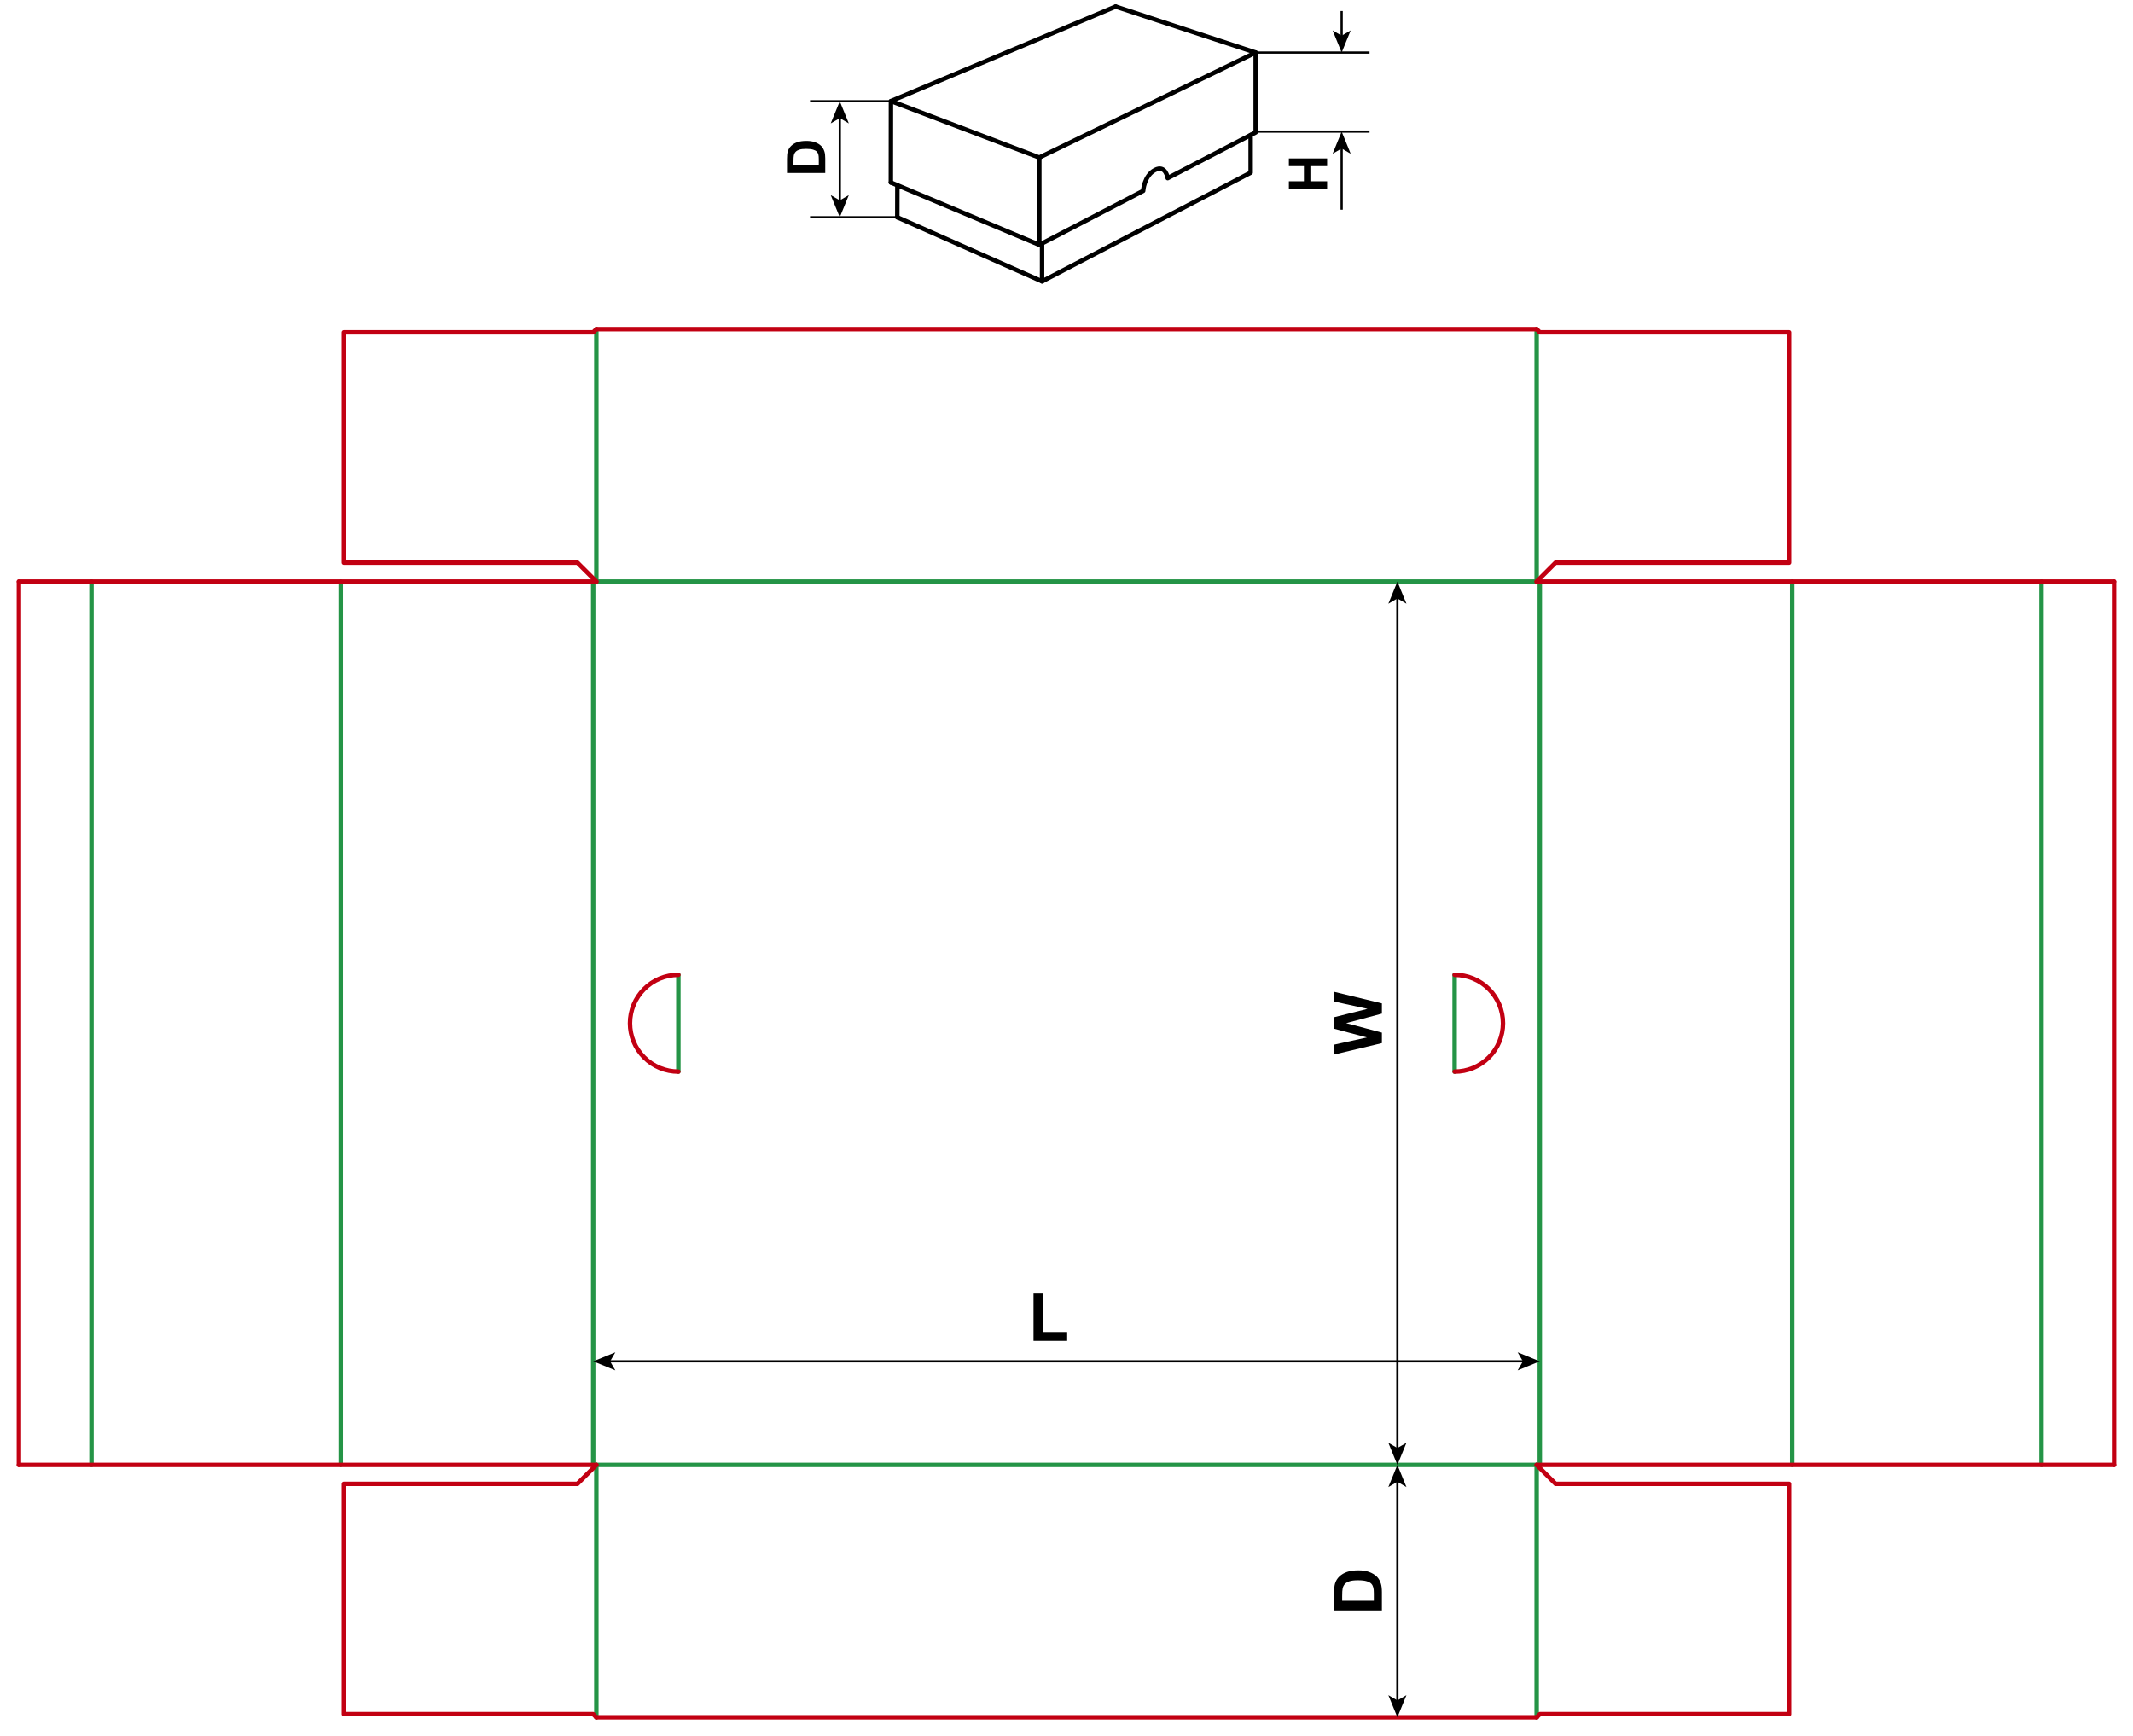 <?xml version="1.0" encoding="utf-8"?>
<!-- Generator: Adobe Illustrator 24.1.1, SVG Export Plug-In . SVG Version: 6.00 Build 0)  -->
<svg version="1.1" id="Layer_1" xmlns="http://www.w3.org/2000/svg" xmlns:xlink="http://www.w3.org/1999/xlink" x="0px" y="0px"
	 viewBox="0 0 958.11 780" enable-background="new 0 0 958.11 780" xml:space="preserve">
<line fill="none" stroke="#249446" stroke-width="2" stroke-linecap="round" stroke-linejoin="round" stroke-miterlimit="10" x1="267.87" y1="261.26" x2="690.24" y2="261.26"/>
<line fill="none" stroke="#249446" stroke-width="2" stroke-linecap="round" stroke-linejoin="round" stroke-miterlimit="10" x1="267.87" y1="658.11" x2="690.24" y2="658.11"/>
<line fill="none" stroke="#249446" stroke-width="2" stroke-linecap="round" stroke-linejoin="round" stroke-miterlimit="10" x1="266.46" y1="261.26" x2="266.46" y2="658.11"/>
<line fill="none" stroke="#249446" stroke-width="2" stroke-linecap="round" stroke-linejoin="round" stroke-miterlimit="10" x1="691.65" y1="261.26" x2="691.65" y2="658.11"/>
<line fill="none" stroke="#249446" stroke-width="2" stroke-linecap="round" stroke-linejoin="round" stroke-miterlimit="10" x1="267.87" y1="261.26" x2="267.87" y2="147.87"/>
<line fill="none" stroke="#249446" stroke-width="2" stroke-linecap="round" stroke-linejoin="round" stroke-miterlimit="10" x1="690.24" y1="261.26" x2="690.24" y2="147.87"/>
<line fill="none" stroke="#249446" stroke-width="2" stroke-linecap="round" stroke-linejoin="round" stroke-miterlimit="10" x1="267.87" y1="658.11" x2="267.87" y2="771.5"/>
<line fill="none" stroke="#249446" stroke-width="2" stroke-linecap="round" stroke-linejoin="round" stroke-miterlimit="10" x1="690.24" y1="658.11" x2="690.24" y2="771.5"/>
<line fill="none" stroke="#249446" stroke-width="2" stroke-linecap="round" stroke-linejoin="round" stroke-miterlimit="10" x1="153.07" y1="261.26" x2="153.07" y2="658.11"/>
<line fill="none" stroke="#249446" stroke-width="2" stroke-linecap="round" stroke-linejoin="round" stroke-miterlimit="10" x1="41.1" y1="261.26" x2="41.1" y2="658.11"/>
<line fill="none" stroke="#249446" stroke-width="2" stroke-linecap="round" stroke-linejoin="round" stroke-miterlimit="10" x1="805.04" y1="261.26" x2="805.04" y2="658.11"/>
<line fill="none" stroke="#249446" stroke-width="2" stroke-linecap="round" stroke-linejoin="round" stroke-miterlimit="10" x1="917.01" y1="261.26" x2="917.01" y2="658.11"/>
<line fill="none" stroke="#C20012" stroke-width="2" stroke-linecap="round" stroke-linejoin="round" stroke-miterlimit="10" x1="8.5" y1="261.26" x2="8.5" y2="658.11"/>
<line fill="none" stroke="#C20012" stroke-width="2" stroke-linecap="round" stroke-linejoin="round" stroke-miterlimit="10" x1="949.61" y1="261.26" x2="949.61" y2="658.11"/>
<line fill="none" stroke="#C20012" stroke-width="2" stroke-linecap="round" stroke-linejoin="round" stroke-miterlimit="10" x1="267.87" y1="147.87" x2="690.24" y2="147.87"/>
<line fill="none" stroke="#C20012" stroke-width="2" stroke-linecap="round" stroke-linejoin="round" stroke-miterlimit="10" x1="267.87" y1="771.5" x2="690.24" y2="771.5"/>
<line fill="none" stroke="#C20012" stroke-width="2" stroke-linecap="round" stroke-linejoin="round" stroke-miterlimit="10" x1="267.87" y1="261.26" x2="8.5" y2="261.26"/>
<line fill="none" stroke="#C20012" stroke-width="2" stroke-linecap="round" stroke-linejoin="round" stroke-miterlimit="10" x1="690.24" y1="261.26" x2="949.61" y2="261.26"/>
<line fill="none" stroke="#C20012" stroke-width="2" stroke-linecap="round" stroke-linejoin="round" stroke-miterlimit="10" x1="267.87" y1="658.11" x2="8.5" y2="658.11"/>
<line fill="none" stroke="#C20012" stroke-width="2" stroke-linecap="round" stroke-linejoin="round" stroke-miterlimit="10" x1="690.24" y1="658.11" x2="949.61" y2="658.11"/>
<polyline fill="none" stroke="#C20012" stroke-width="2" stroke-linecap="round" stroke-linejoin="round" stroke-miterlimit="10" points="
	690.24,261.26 698.74,252.76 803.62,252.76 803.62,149.29 691.65,149.29 690.24,147.87 "/>
<polyline fill="none" stroke="#C20012" stroke-width="2" stroke-linecap="round" stroke-linejoin="round" stroke-miterlimit="10" points="
	267.88,261.26 259.37,252.76 154.49,252.76 154.49,149.29 266.46,149.29 267.88,147.87 "/>
<polyline fill="none" stroke="#C20012" stroke-width="2" stroke-linecap="round" stroke-linejoin="round" stroke-miterlimit="10" points="
	690.24,658.11 698.74,666.61 803.62,666.61 803.62,770.08 691.65,770.08 690.24,771.5 "/>
<polyline fill="none" stroke="#C20012" stroke-width="2" stroke-linecap="round" stroke-linejoin="round" stroke-miterlimit="10" points="
	267.88,658.11 259.37,666.61 154.49,666.61 154.49,770.08 266.46,770.08 267.88,771.5 "/>
<line fill="none" stroke="#249446" stroke-width="2" stroke-linecap="round" stroke-linejoin="round" stroke-miterlimit="10" x1="304.72" y1="437.95" x2="304.72" y2="481.42"/>
<line fill="none" stroke="#249446" stroke-width="2" stroke-linecap="round" stroke-linejoin="round" stroke-miterlimit="10" x1="653.39" y1="437.95" x2="653.39" y2="481.42"/>
<path fill="none" stroke="#C20012" stroke-width="2" stroke-linecap="round" stroke-linejoin="round" stroke-miterlimit="10" d="
	M304.72,437.95c-5.76,0-11.29,2.29-15.36,6.37c-4.08,4.07-6.37,9.6-6.37,15.37c0,5.76,2.29,11.29,6.37,15.36
	c4.07,4.08,9.6,6.37,15.36,6.37"/>
<path fill="none" stroke="#C20012" stroke-width="2" stroke-linecap="round" stroke-linejoin="round" stroke-miterlimit="10" d="
	M653.39,481.42c5.76,0,11.29-2.29,15.36-6.37c4.08-4.07,6.37-9.6,6.37-15.36c0-5.77-2.29-11.3-6.37-15.37
	c-4.07-4.08-9.6-6.37-15.36-6.37"/>
<g>
	<path d="M464.24,602.36v-21.3h4.34v17.68h10.78v3.62H464.24z"/>
</g>
<g>
	<g>
		<line fill="none" stroke="#000000" stroke-miterlimit="10" x1="627.68" y1="651.05" x2="627.68" y2="268.32"/>
		<g>
			<polygon points="627.68,658.11 631.75,648.16 627.68,650.52 623.62,648.16 			"/>
		</g>
		<g>
			<polygon points="627.68,261.26 631.75,271.21 627.68,268.85 623.62,271.21 			"/>
		</g>
	</g>
</g>
<g>
	<g>
		<line fill="none" stroke="#000000" stroke-miterlimit="10" x1="627.68" y1="764.44" x2="627.68" y2="665.17"/>
		<g>
			<polygon points="627.68,771.5 631.75,761.55 627.68,763.91 623.62,761.55 			"/>
		</g>
		<g>
			<polygon points="627.68,658.11 631.75,668.06 627.68,665.7 623.62,668.06 			"/>
		</g>
	</g>
</g>
<g>
	<g>
		<line fill="none" stroke="#000000" stroke-miterlimit="10" x1="684.59" y1="611.57" x2="273.52" y2="611.57"/>
		<g>
			<polygon points="691.65,611.57 681.7,607.51 684.06,611.57 681.7,615.64 			"/>
		</g>
		<g>
			<polygon points="266.46,611.57 276.41,607.51 274.05,611.57 276.41,615.64 			"/>
		</g>
	</g>
</g>
<g>
	<path d="M620.72,468.62l-21.47,5.13v-4.44l14.75-3.24l-14.75-3.93v-5.16l15-3.76l-15-3.3v-4.37l21.47,5.21v4.6l-16.05,4.28
		l16.05,4.26V468.62z"/>
</g>
<g>
	<path d="M599.25,723.47v-7.92c0-1.79,0.14-3.15,0.41-4.09c0.37-1.26,1.03-2.34,1.98-3.24s2.11-1.58,3.48-2.05s3.06-0.7,5.08-0.7
		c1.77,0,3.29,0.22,4.57,0.66c1.56,0.54,2.83,1.3,3.79,2.3c0.73,0.75,1.3,1.77,1.71,3.05c0.3,0.96,0.45,2.24,0.45,3.84v8.16H599.25z
		 M602.88,719.14h14.22v-3.24c0-1.21-0.07-2.08-0.21-2.62c-0.18-0.7-0.47-1.29-0.89-1.75s-1.11-0.84-2.07-1.14s-2.27-0.44-3.93-0.44
		s-2.93,0.15-3.82,0.44s-1.58,0.7-2.08,1.23s-0.83,1.2-1.01,2.01c-0.14,0.61-0.21,1.79-0.21,3.56V719.14z"/>
</g>
<g>
	<g>
		<g>
			<line fill="none" stroke="#000000" stroke-miterlimit="10" x1="602.65" y1="94.2" x2="602.65" y2="66.18"/>
			<g>
				<polygon points="602.65,59.12 606.71,69.07 602.65,66.71 598.58,69.07 				"/>
			</g>
		</g>
	</g>
	<g>
		<g>
			<line fill="none" stroke="#000000" stroke-miterlimit="10" x1="602.65" y1="16.55" x2="602.65" y2="4.94"/>
			<g>
				<polygon points="602.65,23.61 606.71,13.66 602.65,16.02 598.58,13.66 				"/>
			</g>
		</g>
	</g>
	<g>
		<g>
			<path d="M596.12,84.91h-17.18v-3.47h6.76v-6.8h-6.76v-3.47h17.18v3.47h-7.51v6.8h7.51V84.91z"/>
		</g>
	</g>
	<line fill="none" stroke="#000000" stroke-miterlimit="10" x1="564.03" y1="59.12" x2="615.17" y2="59.12"/>
	<line fill="none" stroke="#000000" stroke-miterlimit="10" x1="564.03" y1="23.61" x2="615.17" y2="23.61"/>
	<g>
		<g>
			<line fill="none" stroke="#000000" stroke-miterlimit="10" x1="377.22" y1="90.54" x2="377.22" y2="52.56"/>
			<g>
				<polygon points="377.22,97.6 381.28,87.65 377.22,90.01 373.15,87.65 				"/>
			</g>
			<g>
				<polygon points="377.22,45.49 381.28,55.44 377.22,53.08 373.15,55.44 				"/>
			</g>
		</g>
	</g>
	<g>
		<g>
			<path d="M353.51,77.7v-6.34c0-1.43,0.11-2.52,0.33-3.27c0.3-1.01,0.82-1.87,1.58-2.59s1.69-1.27,2.78-1.64s2.45-0.56,4.06-0.56
				c1.41,0,2.63,0.18,3.66,0.53c1.25,0.43,2.26,1.04,3.04,1.84c0.59,0.6,1.04,1.41,1.37,2.44c0.24,0.77,0.36,1.79,0.36,3.07v6.53
				H353.51z M356.41,74.24h11.38v-2.59c0-0.97-0.05-1.67-0.16-2.1c-0.14-0.56-0.38-1.03-0.71-1.4s-0.89-0.67-1.66-0.91
				s-1.82-0.35-3.15-0.35s-2.35,0.12-3.06,0.35s-1.27,0.56-1.66,0.98s-0.67,0.96-0.81,1.61c-0.11,0.48-0.16,1.43-0.16,2.85V74.24z"
				/>
		</g>
	</g>
	<line fill="none" stroke="#000000" stroke-miterlimit="10" x1="363.86" y1="97.6" x2="403.05" y2="97.6"/>
	<line fill="none" stroke="#000000" stroke-miterlimit="10" x1="363.86" y1="45.49" x2="400.29" y2="45.49"/>
	<g>
		<g>
			
				<line fill="none" stroke="#000000" stroke-width="2" stroke-linecap="round" stroke-linejoin="round" x1="403.08" y1="83.12" x2="403.05" y2="97.6"/>
			
				<line fill="none" stroke="#000000" stroke-width="2" stroke-linecap="round" stroke-linejoin="round" x1="468.08" y1="109.34" x2="468.08" y2="126.39"/>
			<polyline fill="none" stroke="#000000" stroke-width="2" stroke-linecap="round" stroke-linejoin="round" points="403.05,97.6 
				468.08,126.39 468.08,126.39 561.77,77.57 561.77,60.66 			"/>
		</g>
		<g>
			<path fill="none" stroke="#000000" stroke-width="2" stroke-linecap="round" stroke-linejoin="round" d="M400.16,81.98
				l66.69,28.01l0,0l46.65-24.24c0,0,0.39-6.78,5.25-9.36s5.76,3.63,5.76,3.63l39.52-20.54V23.61l0,0l-62.9-20.66l0,0"/>
			<polyline fill="none" stroke="#000000" stroke-width="2" stroke-linecap="round" stroke-linejoin="round" points="501.13,2.94 
				400.2,45.41 400.16,81.98 			"/>
			<polyline fill="none" stroke="#000000" stroke-width="2" stroke-linecap="round" stroke-linejoin="round" points="400.2,45.41 
				466.84,70.77 564.03,23.61 			"/>
			
				<line fill="none" stroke="#000000" stroke-width="2" stroke-linecap="round" stroke-linejoin="round" x1="466.84" y1="70.77" x2="466.84" y2="109.99"/>
		</g>
	</g>
</g>
<g>
</g>
</svg>
